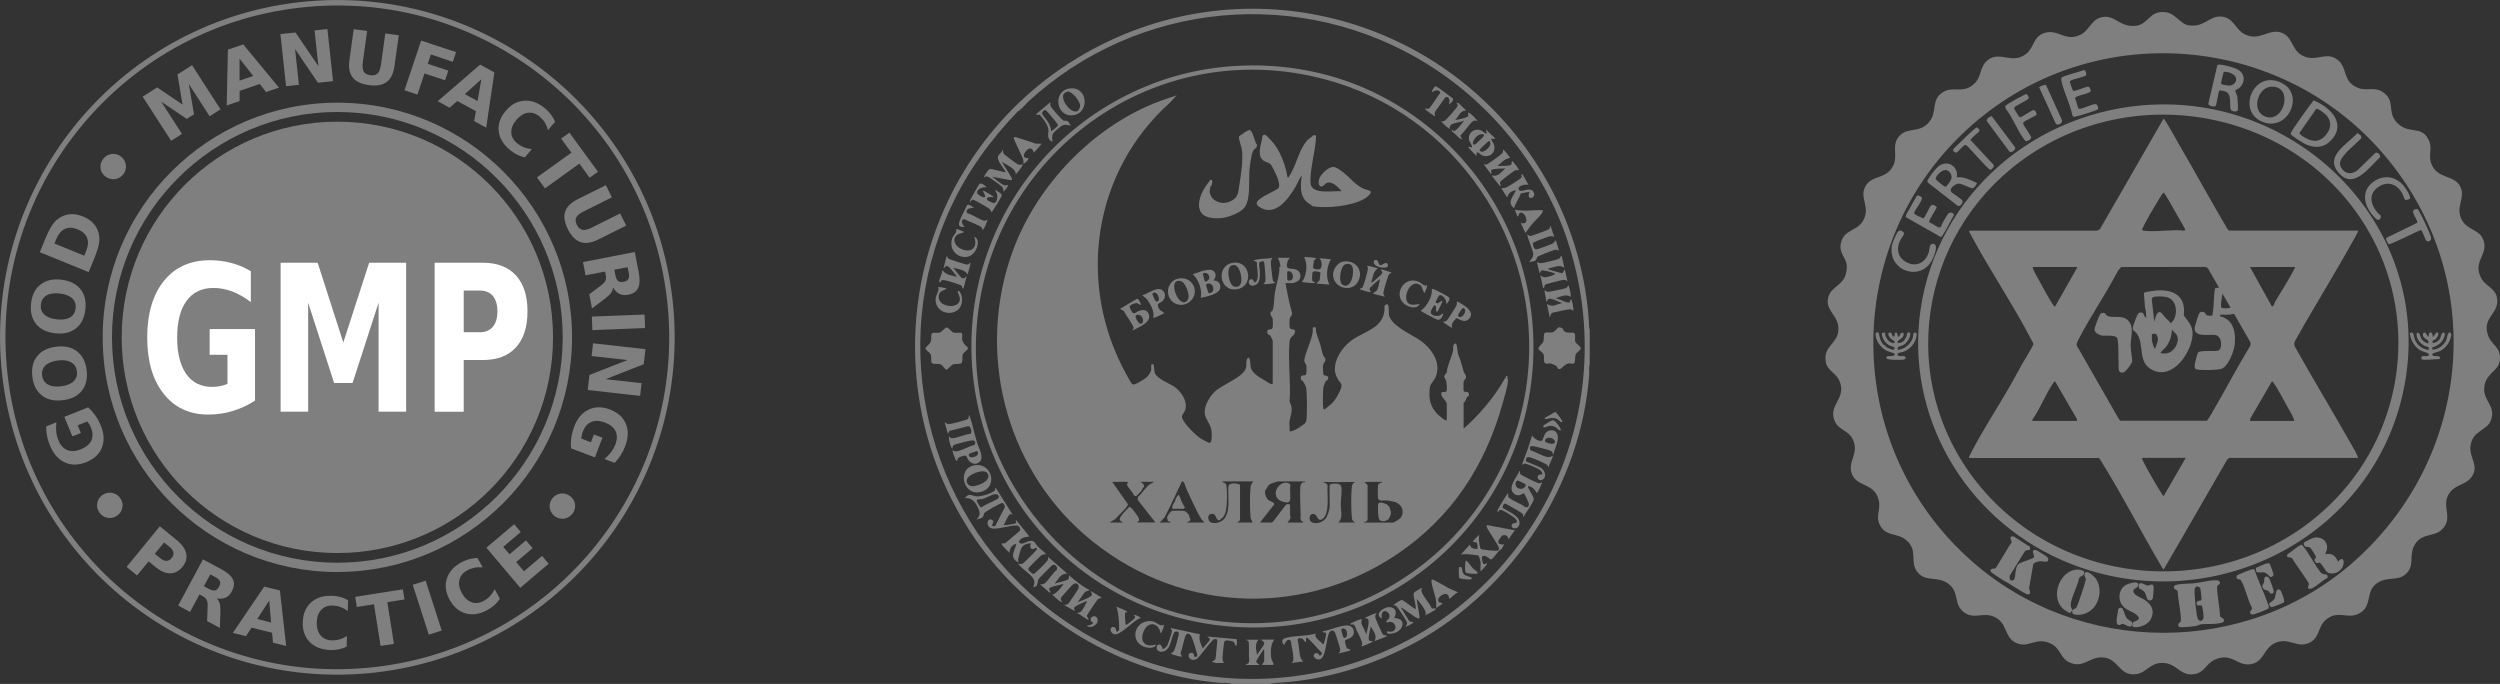 <?xml version="1.0" encoding="UTF-8"?> <svg xmlns="http://www.w3.org/2000/svg" id="_Слой_1" data-name="Слой 1" viewBox="0 0 394.69 107.98"><rect x="0" y="0" width="394.69" height="107.98" fill="#333333" stroke="none"/><defs><style> .cls-1, .cls-2 { fill: #7f7f7f; } .cls-2 { fill-rule: evenodd; } .cls-3 { fill: #fff; } </style></defs><path class="cls-2" d="M53.26,19.21c18.8,0,34.05,15.24,34.05,34.05s-15.24,34.05-34.05,34.05-34.05-15.24-34.05-34.05,15.24-34.05,34.05-34.05"></path><path class="cls-1" d="M53.26,90.31c-20.43,0-37.05-16.62-37.05-37.05S32.82,16.21,53.26,16.21s37.05,16.61,37.05,37.04-16.62,37.05-37.05,37.05M53.26,17.68c-19.62,0-35.58,15.96-35.58,35.58s15.96,35.58,35.58,35.58,35.58-15.96,35.58-35.58-15.96-35.58-35.58-35.58"></path><path class="cls-1" d="M106.17,47.23c1.66,14.61-2.76,28.51-11.24,39.18-8.49,10.66-21.04,18.09-35.65,19.76-14.61,1.66-28.51-2.76-39.17-11.24C9.44,86.44,2.01,73.89.35,59.28c-1.66-14.61,2.76-28.51,11.24-39.17C20.07,9.44,32.62,2.01,47.23.35c14.61-1.66,28.51,2.76,39.18,11.24,10.66,8.49,18.09,21.04,19.76,35.65M94.25,85.87c8.35-10.5,12.7-24.17,11.06-38.55-1.64-14.37-8.95-26.72-19.43-35.06C75.38,3.91,61.7-.43,47.33,1.21c-14.37,1.63-26.72,8.94-35.07,19.43C3.9,31.14-.43,44.81,1.2,59.19c1.64,14.37,8.95,26.72,19.43,35.06,10.5,8.35,24.17,12.7,38.55,11.06,14.37-1.64,26.72-8.94,35.07-19.43"></path><path class="cls-3" d="M40.27,63.25c-1.15.73-2.34,1.28-3.58,1.65-1.22.37-2.5.55-3.81.55-2.96,0-5.31-1.09-7.04-3.28-1.73-2.19-2.6-5.15-2.6-8.9s.89-6.77,2.65-8.94c1.76-2.17,4.18-3.25,7.25-3.25,1.18,0,2.32.15,3.4.44,1.08.28,2.11.72,3.06,1.3v4.87c-.99-.75-1.98-1.31-2.96-1.68-.98-.37-1.96-.55-2.95-.55-1.82,0-3.24.68-4.23,2.03s-1.49,3.27-1.49,5.78.48,4.41,1.43,5.77c.95,1.35,2.32,2.04,4.07,2.04.48,0,.93-.05,1.34-.13.4-.07.77-.2,1.1-.37v-4.57h-2.81v-4.06h7.16v11.31ZM44.31,41.48h5.84l4.05,12.59,4.08-12.59h5.84v23.51h-4.35v-17.2l-4.11,12.68h-2.91l-4.1-12.68v17.2h-4.35v-23.51h0ZM68.62,41.48h7.62c2.26,0,4.01.67,5.22,2,1.21,1.33,1.82,3.22,1.82,5.67s-.61,4.36-1.82,5.69c-1.21,1.33-2.95,2-5.22,2h-3.03v8.16h-4.59v-23.51ZM73.21,45.87v6.58h2.54c.89,0,1.58-.28,2.06-.86.48-.58.72-1.38.72-2.44s-.25-1.86-.72-2.43c-.49-.57-1.17-.85-2.06-.85h-2.54Z"></path><path class="cls-1" d="M89.98,78.3c.23.17.4.36.54.58s.22.46.26.72c.04.27.03.53-.05.78-.06.25-.17.49-.33.7-.16.22-.36.4-.58.53-.23.14-.48.23-.73.27-.27.04-.53.03-.78-.04-.26-.06-.49-.17-.71-.33-.22-.16-.4-.36-.53-.58-.15-.22-.23-.47-.28-.73-.04-.27-.03-.52.04-.77.06-.26.18-.5.34-.72.16-.21.36-.39.58-.52.23-.14.48-.23.74-.27.26-.04.51-.02.77.04.26.07.49.18.71.34M90.16,70.79c-.06-.59-.04-1.16.05-1.75.08-.58.24-1.16.45-1.72.5-1.29,1.26-2.17,2.26-2.65,1.01-.48,2.14-.49,3.38-.02,1.25.48,2.09,1.23,2.51,2.27.43,1.04.39,2.22-.13,3.56-.19.51-.43.99-.71,1.42-.28.44-.59.83-.94,1.17l-1.61-.61c.42-.34.76-.7,1.05-1.07.29-.39.51-.79.68-1.21.3-.8.32-1.49.04-2.09-.28-.6-.84-1.05-1.67-1.38-.83-.31-1.54-.35-2.15-.1-.61.25-1.05.75-1.35,1.51-.08.21-.14.4-.18.6-.05.18-.06.37-.06.52l1.51.58.47-1.22,1.35.5-1.19,3.11-3.74-1.42ZM101.9,55.13l-.27,2.37-6.01,2.36,5.67.63-.23,2.01-8.27-.93.27-2.37,6.01-2.36-5.67-.63.23-2.01,8.27.92ZM101.76,49.66l.08,2.13-8.32.33-.08-2.14,8.32-.32ZM95.54,42.87l-3.1.59-.4-2.09,8.18-1.58.62,3.2c.2,1.07.17,1.89-.08,2.46-.27.57-.79.93-1.57,1.08-.54.1-1.02.05-1.41-.14s-.72-.53-1-1.03c0,.29-.1.59-.29.85-.19.28-.5.57-.92.89l-2.11,1.6-.43-2.24,1.83-1.38c.38-.28.61-.53.72-.76.11-.24.13-.52.06-.86l-.11-.59ZM97.16,43.46c.08.43.23.73.43.9.2.16.5.2.87.13.38-.07.62-.22.74-.44s.15-.55.06-.99l-.17-.88-2.1.4.17.88ZM95.65,29.24l.96,1.91-4.47,2.23c-.61.3-1,.62-1.16.95-.16.33-.14.72.09,1.17.24.46.53.72.9.79.36.06.85-.05,1.47-.36l4.46-2.23.96,1.92-4.46,2.22c-1.05.52-1.97.65-2.76.38-.78-.27-1.44-.94-1.98-2.01-.54-1.08-.69-2.01-.44-2.79.26-.78.91-1.43,1.96-1.96l4.47-2.22ZM89.9,20.95l4.51,6.17-1.32.94-1.62-2.23-5.43,3.91-1.27-1.73,5.44-3.91-1.62-2.22,1.31-.94ZM82.88,24.85c-.43-.09-.85-.24-1.24-.43-.39-.19-.77-.44-1.13-.74-1.06-.89-1.65-1.88-1.78-2.99-.12-1.11.25-2.16,1.1-3.17.85-1.02,1.84-1.56,2.96-1.62,1.12-.07,2.21.33,3.27,1.22.36.29.66.61.93.97.26.35.48.73.64,1.14l-1.11,1.31c-.13-.46-.3-.86-.51-1.2-.22-.35-.49-.65-.82-.93-.59-.5-1.2-.69-1.85-.6-.66.09-1.26.47-1.82,1.12-.55.66-.82,1.31-.8,1.96.02.66.32,1.23.91,1.72.33.27.68.49,1.06.63.38.16.81.26,1.28.29l-1.11,1.31ZM73.38,14.86l2.01,1.09.6-3.43-2.6,2.34ZM75.13,17.55l-2.94-1.6-1.2,1.06-1.89-1.03,6.7-5.78,2.25,1.22-1.29,8.73-1.9-1.04.28-1.57ZM66.5,6.41l5.5,1.82-.51,1.53-3.46-1.16-.5,1.47,3.25,1.08-.51,1.52-3.25-1.07-1.12,3.33-2.04-.68,2.63-7.85ZM55.83,4.6l2.13.29-.68,4.91c-.09.67-.05,1.17.14,1.49.18.32.52.51,1.03.59.51.06.9-.03,1.16-.28.27-.26.44-.73.54-1.41l.68-4.91,2.13.28-.69,4.91c-.16,1.16-.57,1.99-1.23,2.48-.67.49-1.6.65-2.8.49-1.2-.16-2.05-.57-2.56-1.21-.51-.65-.68-1.55-.52-2.71l.68-4.91ZM44.27,5.38l2.38-.25,3.62,5.32-.61-5.65,2.03-.21.89,8.22-2.38.26-3.62-5.33.61,5.65-2.03.22-.89-8.23ZM37.82,12.73l2.16-.74-2.16-2.74v3.48ZM41,13.26l-3.17,1.09v1.6l-2.04.71.19-8.82,2.42-.83,5.64,6.82-2.04.7-.99-1.26ZM22.51,15.27l2.3-1.47,4.01,2.71-.8-4.75,2.3-1.47,4.49,6.97-1.71,1.1-3.29-5.1.82,4.79-1.15.72-4.04-2.73,3.29,5.1-1.71,1.09-4.5-6.97ZM18.37,81.49c-.24.14-.49.23-.74.27-.26.05-.51.03-.78-.04-.26-.06-.5-.18-.71-.34s-.39-.35-.52-.58c-.14-.23-.24-.48-.28-.73-.04-.26-.03-.51.04-.77.06-.27.17-.5.33-.71.16-.2.35-.38.58-.52.24-.14.49-.23.74-.27.27-.04.52-.03.78.04s.5.17.72.33c.21.16.39.35.53.59.14.23.23.47.27.72.05.26.03.51-.04.78-.06.25-.17.49-.33.7-.16.21-.36.39-.59.53M16.68,27.9c-.22-.16-.4-.35-.54-.58-.14-.21-.22-.46-.26-.72-.04-.28-.03-.53.05-.78.06-.26.17-.49.34-.71.16-.21.35-.39.58-.53.22-.13.47-.22.72-.26.28-.05.53-.03.79.03.25.06.49.17.71.34.22.16.39.35.53.57.14.23.23.48.27.74.04.26.03.51-.04.77-.06.26-.17.5-.34.72-.16.21-.36.39-.58.52-.23.14-.47.22-.73.26-.27.05-.52.03-.78-.04s-.5-.17-.72-.34M6.29,39.81l.85-2.08c.48-1.16.92-1.99,1.32-2.49.4-.5.88-.87,1.45-1.12.5-.22,1.01-.32,1.54-.31.52,0,1.06.13,1.65.37.58.23,1.06.53,1.45.89.38.37.68.79.87,1.29.24.57.31,1.18.25,1.82-.07.64-.35,1.54-.82,2.69l-.85,2.09-7.71-3.14ZM8.6,38.45l4.71,1.92.28-.71c.33-.81.39-1.51.16-2.1-.22-.59-.72-1.04-1.49-1.35-.76-.31-1.43-.34-2.01-.07-.57.26-1.03.8-1.36,1.6l-.29.71ZM4.9,47.91c.15-1.33.64-2.32,1.49-2.98.84-.67,1.93-.93,3.27-.78,1.34.16,2.35.64,3.03,1.48.68.83.94,1.92.79,3.24-.15,1.31-.64,2.31-1.49,2.98-.85.66-1.93.92-3.27.77-1.34-.15-2.36-.64-3.03-1.48-.67-.83-.94-1.92-.79-3.23M6.45,48.08c-.07.64.11,1.17.55,1.58.44.41,1.09.67,1.97.76.87.1,1.56,0,2.09-.3.51-.31.81-.79.88-1.43.07-.65-.11-1.18-.55-1.6-.44-.4-1.09-.66-1.96-.75-.87-.1-1.57,0-2.09.3-.52.31-.82.79-.89,1.44M5.11,59.47c-.16-1.32.09-2.4.76-3.24.67-.84,1.68-1.34,3.02-1.49,1.34-.17,2.43.08,3.28.74s1.35,1.65,1.51,2.96c.16,1.32-.09,2.4-.76,3.25-.67.83-1.67,1.34-3.01,1.49-1.34.17-2.44-.08-3.29-.74-.85-.66-1.36-1.65-1.51-2.97M6.65,59.28c.08.65.39,1.12.91,1.42.52.29,1.22.39,2.09.29.86-.11,1.52-.37,1.96-.78.43-.41.61-.94.53-1.59-.08-.65-.38-1.13-.91-1.42-.52-.3-1.22-.4-2.08-.29-.87.1-1.52.37-1.96.77-.44.42-.62.95-.54,1.6M13.9,64.31c.44.39.83.83,1.17,1.31.34.49.62,1.01.85,1.57.52,1.28.58,2.44.17,3.47-.4,1.04-1.23,1.8-2.46,2.3-1.24.5-2.37.52-3.39.05-1.03-.47-1.82-1.37-2.36-2.68-.21-.51-.37-1.02-.46-1.52-.1-.51-.14-1.01-.12-1.49l1.6-.65c-.06.53-.07,1.03-.02,1.5.05.47.16.92.34,1.34.32.79.79,1.3,1.41,1.55.61.25,1.34.2,2.15-.13.82-.33,1.37-.8,1.64-1.38s.26-1.27-.06-2.03c-.08-.2-.17-.39-.28-.56-.1-.16-.2-.3-.31-.42l-1.5.61.5,1.21-1.34.54-1.27-3.08,3.72-1.5Z"></path><path class="cls-1" d="M25.24,83.09l2.74,2.25c.81.66,1.28,1.36,1.42,2.08.15.72-.06,1.41-.6,2.08-.55.67-1.19,1.01-1.93,1.02-.73,0-1.5-.33-2.32-1l-1.09-.89-1.82,2.22-1.65-1.35,5.24-6.41ZM25.91,85.64l-1.47,1.79.92.74c.32.27.63.39.94.38.3,0,.57-.17.8-.45.24-.28.33-.58.28-.87-.05-.3-.23-.58-.55-.84l-.92-.74ZM32.98,92.98c.39.21.71.28.97.23.25-.06.46-.26.64-.59.17-.33.22-.61.13-.85-.1-.23-.34-.46-.73-.67l-.79-.41-1.01,1.86.79.43ZM31.49,93.85l-1.49,2.76-1.87-1.01,3.91-7.29,2.87,1.54c.96.51,1.58,1.05,1.85,1.61.28.57.22,1.19-.16,1.89-.25.49-.58.82-.98,1-.39.18-.87.22-1.42.12.23.2.39.46.48.77s.13.74.12,1.27l-.09,2.62-2.01-1.07.08-2.29c.02-.46-.03-.81-.14-1.04-.11-.24-.32-.43-.62-.6l-.53-.29ZM42.95,99.89l-3.24-.8-.87,1.34-2.08-.51,4.95-7.31,2.48.61.99,8.76-2.08-.51-.15-1.58ZM40.61,97.73l2.19.55-.3-3.47-1.89,2.92ZM54.72,102.1c-.4.19-.82.33-1.25.42-.43.08-.87.12-1.33.11-1.38-.06-2.46-.48-3.24-1.27s-1.15-1.85-1.1-3.17c.05-1.32.49-2.35,1.32-3.09.83-.74,1.93-1.09,3.31-1.04.46,0,.91.08,1.33.2.41.11.82.28,1.2.5l-.06,1.71c-.39-.29-.76-.5-1.15-.64-.38-.14-.78-.21-1.2-.23-.76-.03-1.38.19-1.82.67-.46.47-.7,1.14-.72,1.99-.03.85.17,1.53.59,2.04.42.5,1.01.77,1.77.8.42,0,.83-.04,1.22-.15.39-.11.79-.29,1.19-.55l-.06,1.71ZM56.07,94.23l7.53-1.19.26,1.6-2.71.43,1.04,6.58-2.11.33-1.04-6.58-2.71.43-.25-1.6ZM65.16,92.33l2.04-.65,2.54,7.87-2.04.65-2.54-7.87ZM78.93,94.51c-.24.37-.52.7-.84.99-.33.3-.69.56-1.09.78-1.21.67-2.35.86-3.43.58-1.07-.29-1.93-1-2.57-2.15-.64-1.16-.8-2.26-.46-3.34.33-1.06,1.09-1.93,2.3-2.59.4-.22.82-.39,1.25-.5.42-.12.84-.18,1.29-.19l.83,1.49c-.47-.04-.91-.03-1.31.05-.39.08-.78.22-1.16.43-.66.37-1.07.86-1.21,1.5-.15.64-.02,1.34.39,2.08.41.75.93,1.23,1.55,1.45.62.21,1.27.14,1.93-.24.37-.2.69-.45.96-.75.28-.29.52-.66.74-1.08l.82,1.5ZM76.78,86.48l4.39-3.72,1.04,1.23-2.76,2.35,1,1.17,2.59-2.2,1.05,1.23-2.6,2.2,1.23,1.45,2.86-2.42,1.04,1.23-4.48,3.8-5.34-6.32Z"></path><g><path class="cls-1" d="M194.43,107.98c-.56-.28-1.2-.11-1.79-.17-15.24-1.27-30.13-10.24-38.69-22.72-18.13-26.42-9.33-62.21,18.42-77.24,26.02-14.09,58.06-4.35,72.15,21.26,3.74,6.81,6.06,14.76,6.38,22.7l.08.2v5.5c-.17.46-.05,1.04-.08,1.54-1.24,17.5-12.16,33.96-27.22,42.26-6.74,3.7-14.47,6.11-22.21,6.5-.29.02-.76.09-1.05.17h-6ZM225.54,10.24c-20.1-12.57-45.93-10.11-63.23,5.83-.23.21-.94,1.03-1.06,1.11-.07.05-.2,0-.22.02,0,0,.07.1.05.15-.05.1-.35.19-.37.21-4.36,4.53-8.04,9.59-10.71,15.41-9.92,21.69-3.73,47.26,14.33,62.19,22.99,18.99,56.86,14.98,74.9-8.43,10.64-13.81,13.81-31.72,8.3-48.55-3.71-11.38-11.79-21.55-21.99-27.93"></path><path class="cls-1" d="M215.39,13.9c13.59,5.89,23.5,18.41,26.03,33.06,5.13,29.7-19.52,55.7-49.61,51.7-15.97-2.13-29.28-12.44-35.22-27.34-9.29-23.28,2.15-49.22,25.45-58.13,10.54-4.04,22.98-3.8,33.36.71M211.06,13.07c-29.44-9.19-58.27,13.42-56.95,43.91.83,19.26,15.14,36.14,33.88,40.33,25.02,5.58,48.95-11.06,52.9-35.76,3.42-21.37-9.68-42.18-29.84-48.48"></path><path class="cls-1" d="M159.86,81.24c-.13.03-.24-.09-.37-.08-.28.02-.83,1.47-1.05,1.75.07.06,1.75-.2,1.86-.27.29-.17-.02-.33.09-.57l2.13,2.63c-.55.06-1.25.16-1.59.66-.06.09-.1.08-.05.21.31.61,1.17-.07,1.61-.15.93-.16.87.35,1.35.85.42.44.94.78,1.34,1.25-.4-.05-.59.03-.91.26-.14.1-1.72,1.69-1.8,1.79-.06.11-.16.22-.12.36.03.12.65.7.78.7.11,0,.21-.12.29-.17.31-.24,1.77-1.68,1.95-1.97.17-.27.07-.29.09-.58l3.03,2.63c-.43,0-.79.18-1.12.45l-.88,1.17c.39-.21,2.13-.46,2.24-.82l.05-.52c1.02.87,2.07,1.78,3.29,2.34l-.64.23-.24.18-1.04,1.5c.39-.16,2.16-.8,2.23-1.14.04-.17-.2-.54-.15-.61l1.67,1c-.05.17-.35.13-.49.21-.18.11-1.51,2.1-1.68,2.41-.05.1-.14.22-.13.34,0,.16.46.49.17.54-.12.02-1.43-.95-1.71-1.01,0-.14.27-.06.41-.13.43-.17.94-1.37,1.17-1.78-.09-.07-1.83.77-1.96.91-.22.25-.06.4.05.67l-1.67-.92c0-.16.26-.06.41-.13.07-.03.28-.25.34-.33.2-.25,1.37-1.98,1.45-2.21.21-.55-.32-1.04-.83-.66-.16.11-1.71,1.82-1.83,2-.07.12-.14.21-.13.37.02.21.21.29.21.47-.62-.18-1.11-.85-1.62-1.26.48.3,1.93-1.58,1.83-1.66-.48.22-1.78.37-2.13.66-.26.21-.06.35.05.54.05.1.11.18-.05.21-.1.02-1.33-1.15-1.54-1.29.22-.08.39.02.63-.12.57-.33,1.32-1.71,1.95-2.13.2-.3.05-.68-.28-.82-.3-.12-.35.03-.58.2-.17.13-2.01,1.99-2.04,2.14-.14.52-.02,1.04-.77,1.18.33-.93.19-1.26-.46-1.92-.48-.49-1.35-1.08-1.75-1.58-.07-.08-.16-.11-.13-.26.28.15.5.12.75-.05.25-.16,1.83-1.75,2.04-2.03.07-.1.16-.16.12-.29-.21-.3-.36.11-.62.11-.49,0-.5-.58-.29-.91-.68-.03-1.38.24-1.62.92-.07.22-.42,1.4-.44,1.57-.02.2.1.36.03.51-1.46-.8-.6-1.72-.29-2.92-.65.06-1.16.77-1.08,1.42-.3-.28-1.11-1.05-1.25-1.38-.1-.24.5-.06.58-.17l2.26-1.91c.24-.39-.1-.87-.53-.87-1.07,0-2.51.53-3.59.5-1.4-.05-1.08-1.93-.18-1.35.38.24-.13.75-.07.83.09.16.44.21.55.03l1.46-2.86c.09-.22-.16-.66-.37-.71-.18-.05-2.74,1.37-2.88,1.63-.1.19-.05.43-.22.61-.18.21-.71.28-.99.38.61-.61.6-1.05.26-1.81-.39-.91-1-1.68-2.09-1.57.65-.88,1.06-.38,1.79-.28.68.08,2.37-.42,2.87-.88.16-.15.17-.33.17-.54l2.66,4.24ZM157.01,78.02c-.54.11-1.32.63-1.97.78-.33.07-.96-.1-.81.38.03.06.5.84.55.87.11.07.21.03.31-.03.41-.38,2.28-1.06,2.53-1.38.28-.38-.18-.7-.61-.61"></path><path class="cls-1" d="M246.71,51.87c.07.07.08.25.18.36.48.52,1.32.12,1.64.36.29.24.04.9.17,1.32.18.54.89.67.86,1.16,0,.16-.69.61-.79.87-.15.38-.05,1.2-.24,1.39-.2.22-.55.02-.76.03-.73.03-1.19.88-1.5.9-.44.04-.37-.28-.54-.46-.13-.13-.89-.44-1.05-.44-.25,0-.52.2-.78-.06-.28-.26-.03-.91-.22-1.37-.17-.39-.69-.64-.77-.77-.21-.37.6-.81.75-1.26.16-.43-.05-1.23.27-1.36.34-.16.73.03,1.14-.07.47-.13.83-.73.97-.78.17-.06.56.06.67.17"></path><path class="cls-1" d="M151.77,52.53c.25.16.11.72.12.93,0,.39.25.72.48,1.02.16.2.47.22.42.58-.03.23-.71.61-.79.88-.12.38.06,1.18-.25,1.42-.2.16-.88.04-1.27.16-.34.11-.89.94-1.16.83-.05-.02-.59-.73-.78-.82-.37-.15-1.22,0-1.41-.19-.19-.18-.04-1.03-.21-1.41-.15-.34-.81-.62-.81-.94,0-.19.63-.63.76-.9.25-.49.11-.75.16-1.17.06-.63.81-.28,1.27-.4.39-.1.9-.79,1.11-.82.37-.04.74.7,1.18.82.28.08,1.04-.05,1.17.04"></path><path class="cls-1" d="M212.69,102.39c.06.05.66.08.48.27-.16.16-1.53.39-1.83.5.16-.23.27-.32.25-.61-.02-.27-.69-2.38-.83-2.69-.24-.5-.79-.34-.96.13-.39,1.02-.43,2.72-.94,3.65-.65,1.2-2.15-.2-1.1-.53.46-.14.39.49.7.38.22-.08.3-.35.15-.53-.36-.26-2.04-2.3-2.3-2.29-.16,0-.12.55-.12.67-.31,0-.33-.4-.61-.52-.23-.1-.71-.13-.71.21.23.84.21,1.82.41,2.66.09.37.28.46.48.73l-1.82.25c.27-.3.27-.57.25-.96-.04-.81-.33-1.71-.38-2.53-.54-.52-.86.24-1.08.66-.44-.52-.41-.94.28-1.13,1.45-.4,3.27-.24,4.75-.7-.47.64.8,1.23,1.13,1.74.16,0,.56-1.64.45-1.82-.08-.14-.58.02-.49-.27,1.06-.11,3.47-1.31,4.4-.78.46.25.6.84.42,1.31-.28.68-1.25.72-1.31.94-.07.2.19,1.14.34,1.26M212.1,100.64c.72.47.83-1.57-.13-1.41-.19.04-.22.11-.21.28,0,.08.29,1.1.34,1.13"></path><path class="cls-1" d="M191.89,104.65c-.11-.02-.5-.11-.54-.25.29,0,.48-.22.57-.48l.27-2.81c0-.24-.28-.24-.46-.21-.39.07-1.92,2.23-2.33,2.67-.17.17-.46.51-.69.57-1.1.25-1.36-.96-.73-1.07.68-.11.45.62.67.67.21-.04.4-.14.38-.37-.27-.84-.46-1.73-.8-2.55-.14-.33-.42-1.06-.93-.67-.28.22-.68,2.5-.94,2.97l.25.53c-.61.03-1.17-.26-1.75-.42.14-.2.35-.23.49-.48.17-.31.63-2,.72-2.43.1-.47-.02-.73-.57-.57-.28.08-.61,1.6-.77,1.98-.25.58-.62,1.15-1.34,1.16-1.02.03-.95-1.19-.34-1.14.44.04.39.7.6.72.25-.12.51-.36.65-.59.12-.23.68-1.88.71-2.13.04-.31-.13-.36-.19-.61l4.62,1c-.23.83.14,1.52.46,2.26.16-.32,1.03-1.16,1.09-1.41.06-.26-.29-.32-.39-.5l4.66.42c.03.37.04.72-.07,1.07-.35-.16-.16-.56-.57-.72-.25-.1-1.16-.27-1.3-.02-.1.17-.28,2.03-.3,2.37,0,.41-.06.75.26,1.05-.44-.04-.94.06-1.38,0"></path><path class="cls-1" d="M243.48,76.17c-.15.3-.62,1.55-.87,1.66-.26-.52-.74-1.05-1.38-1.08-.16.17.94,1.65.92,2.04-.05.61-1.32,2.15-1.59,2.8-.15,0-.06-.26-.13-.41-.07-.19-2.03-1.29-2.37-1.47-.14-.06-.39-.24-.53-.19-.17.05-.46.61-.18.74.8.5,2.55,1.16,2.55,2.28s-1.38,1.1-1.24.36c.1-.58,1.31-.02.61-.98-.19-.26-1.74-1.24-2.07-1.35-.31-.11-.57-.12-.64.27-.05.04-.16-.1-.16-.2,0-.16,1.49-2.64,1.62-2.71.22-.11.05.32.07.42.04.11.14.21.22.28.64.53,1.82.88,2.49,1.43.5.11.64-.17.55-.64-.02-.11-.65-1.44-.72-1.49-.19-.12-.48.2-.7.24-.46.07-.75-.03-1.05-.37-.82-.97.63-2.53,1.01-3.46.17.04.04.32.12.5.07.16,2.74,1.48,3,1.46.17,0,.29-.15.46-.12M240.81,76.43c-.04-.05-1.13-.58-1.19-.57-.36.03-.51.74-.12,1.09.64.58,1.6-.06,1.31-.52"></path><path class="cls-1" d="M154.67,72.89c-.52.54-1.28.37-1.72-.18-.46-.58-.14-.97-1.1-.68-.14.05-.4.16-.51.24-.32.24-.09.48-.39.49-.24-.58-.52-1.11-.58-1.75.28.28.43.3.83.21.81-.17,1.78-.77,2.62-.96.31-.39.14-.78-.4-.73-.32.03-2.47.55-2.74.68-.29.14-.27.38-.35.64-.38-.56-.5-1.34-.54-2,.14.02.1.19.27.28.16.07.26.05.41.05.78-.08,1.83-.61,2.67-.67.46-.16.13-1.24-.29-1.23l-2.81.71c-.28.04-.23.37-.41.46l-.5-1.83c.25.18.37.35.71.34.29,0,2.39-.57,2.73-.7.13-.05.22-.06.3-.19.13-.19.02-.46.17-.53.5,1.44.79,2.93,1.23,4.39.25.82,1.12,2.26.41,2.99M154.24,71.17c-.25.22-1.27.31-1.3.62-.07.83,2.07.26,1.3-.62"></path><path class="cls-1" d="M245.7,68.29c.72.78-.28,2.56-.47,3.47-.15,0-.06-.22-.16-.38-.04-.07-.19-.18-.28-.22-.37-.17-1.5-.44-1.96-.55-.56-.13-1.62-.52-1.2.49.82.22,1.87.91,2.67,1.05.47.09.48-.06.85-.23.11.13-.63,1.56-.67,1.83-.14,0-.07-.18-.16-.29-.22-.28-2.32-1.15-2.75-1.25-.28-.06-.51-.12-.62.2-.04.1-.08.32-.03.41.07.12,2.11.77,2.58,1.22.44.42.66,1.27.07,1.66-.8.53-1.31-.94-.08-.79.04-.26-.12-.49-.29-.66-.25-.25-2.17-1.08-2.48-1.06-.18.02-.31.15-.47.23l.92-2.46.71-2.21c.31.47.97.98,1.57.83.06,0,.35-.91.49-1.11.42-.61,1.27-.77,1.79-.19M245.38,69.98c.47-.45-.68-1.22-1.29-.71-.74.62,1.04.95,1.29.71"></path><path class="cls-1" d="M233.74,88.7c-.02-.17-.21-.93-.35-.99-.18-.06-1.42-.2-1.7-.22-.35-.02-.69.03-1.04.05l1.38-1.54c.13.09.11.27.2.38.16.19.89.42,1.05.21.05-.08-.05-.74-.09-.84-.15-.3-.72-.04-.62-.28.13-.33.72-.75.95-1.05.02.29-.06.57-.04.87,0,.18.2,1.29.27,1.36.15.16,2.62.38,2.81.26.03-.02.08-.23.09-.28,0-.56-1.69-2.76-1.95-3.46l.04-.28,4.42.83-1.05,1.46c.1-.61-.61-.9-1.02-.56-.04.03-.5.66-.5.7-.22.71.45.6.9.65-.17.19-.26.48-.42.67-.16.18-.37.27-.5.41-.18.22-.97,1.33-1.2,1.28-.16-.03-.94-.89-1.37-.47-.14.14.05.97.15,1.11.19.28.44-.12.67,0-.3.45-.64.89-1.08,1.21-.04-.47.05-1,0-1.46"></path><path class="cls-1" d="M224.58,92.83c-.07.14-.17.19-.17.38-.04.56,1.34,2.14,1.59,2.75.22.33.82-.16.66.24-.04.11-1.42.87-1.66.96.06-.12.1-.23.09-.37,0-.52-1.03-1.82-1.42-2.21.07.87.34,1.75.41,2.62.02.16.09.47-.12.46-.44-.02-2.68-1.87-2.79-1.75l1.28,2.09c.11.25.62.08.71.28-.17.14-1.11.73-1.26.62.28-.35.31-.43.13-.83-.14-.33-1.43-2.34-1.65-2.43-.14-.06-.28-.04-.39-.11.26-.22,1.06-.83,1.38-.79.22.02,2.05,1.52,2.13,1.41.12-.58-.45-2.04-.3-2.5.07-.23,1.3-.89,1.38-.83"></path><path class="cls-1" d="M161.44,25.94c.16.19-.89,1.38-1.08,1.59,0-1.03-1.48-1.43-2.16-2,.12.41,1.64,2.56,1.58,2.78-.03.1-.18.16-.28.13l-2.89-.54c.49.27,1.63,1.4,2.12,1.38.16,0,.3-.11.47-.09-.18.42-.45.79-.8,1.08,0-.39.06-.53-.25-.83-.19-.19-1.88-1.41-2.09-1.49-.3-.13-.43-.15-.7.07-.1-.12.63-1.24.89-1.32.39-.11,2.41.58,2.52.49-.25-.66-1.49-1.87-1.18-2.56.12-.28.61-.6.69-.94.16.04.05.32.13.5.03.07.21.23.28.29.28.25,1.69,1.3,1.97,1.45.3.15.47.09.78,0"></path><path class="cls-1" d="M198.68,100.99c-.61.72-.37,1.58-.21,2.42.19-.46,1.05-1.39,1.12-1.82.05-.33-.37-.38-.5-.61h2.09c-.57.72-.6,1.9-.5,2.78.05.43.29.74.38,1.05.02.09-.06.17-.09.17h-1.71c-.04-.17.33-.5.33-.62v-1.79c-.19-.05-.14.04-.19.1-.18.24-1.02,1.49-1.05,1.71-.05.33.37.38.49.61h-2.16c.04-.17.33-.17.42-.31.24-.39.07-.71.07-1.05,0-.4.08-2.26-.1-2.45-.09-.09-.32-.04-.31-.18h1.92Z"></path><path class="cls-1" d="M217.33,96.82c-.29.36-.25.57-.1.97.11.3.97,2.26,1.1,2.38.24.24.61,0,.59.31l-1.92.74c.25-.46.21-.96-.05-1.41l-.54-.92c-.07.53-.28,1.1-.32,1.63-.06.71.09.65.73.74-.2.16-1.82.85-1.91.79.22-.3.16-.51.05-.85-.24-.76-.82-1.58-1.04-2.37-.25-.37-.41-.23-.77-.23.07-.09.07-.17.18-.23.12-.07,1.59-.71,1.65-.64l-.06.69.81,1.72c.07-.55.29-1.17.33-1.71.03-.54.05-.8-.58-.83.17-.21,1.75-.85,1.83-.79"></path><path class="cls-1" d="M207.81,40.77c-.09.18-.31.18-.38.41-.03.06-.13.97-.13,1.05.02.29.92.39,1.14.21.32-.24.29-1.35-.13-1.59.14-.18,1.52.1,1.82.08-.68,1.09-.85,2.85-.25,4l-2.08-.17c.16-.2.46-.3.55-.58.02-.08.12-1.07.11-1.13-.04-.13-1.17-.42-1.25,0-.04.25-.13,1.19.03,1.36.04.04.49.12.31.27-.08.06-1.93-.1-2-.17.74-.98.96-2.86.33-3.91.64-.03,1.28.03,1.92.16"></path><path class="cls-1" d="M234.74,21.03s-.19-.47-.05-.58c.16.42,1.16,1.06,1.29,1.38.11.27-.47,0-.5.04-.17.16.23.59.33.81.52,1.24-.54,2.35-1.79,1.86-.36-.14-.51-.5-.87-.5l-.04.59c-.17-.17-1.28-1.27-1.29-1.38-.03-.31.5.21.58-.08.05-.19-.42-.77-.48-1.1-.19-1.15.9-1.92,1.95-1.46.24.1.68.64.86.43M233.95,21.82c.39-.38.56-.76-.23-.61-.76.16-1.62,1.54-.93,1.65.1,0,.99-.89,1.16-1.05M235.04,22.28c-.09.02-1.37,1.22-1.42,1.33-.11.21.17.33.33.34.5.03,1.41-.81,1.35-1.34-.02-.12-.09-.37-.26-.33"></path><path class="cls-1" d="M231.49,17.45c-.94-.03-1.22.93-1.75,1.5.35-.04,1.98-.37,2.07-.64.06-.18-.19-.61.05-.52.47.15,1.1.96,1.46,1.33-.42-.12-.63-.16-.96.17-.57.54-1.07,1.43-1.7,1.97-.19.26,0,.44.16.65.02.06-.06.06-.12.05-.37-.07-1.04-.98-1.42-1.16l-.12-.34c.14.06.24.19.4.21.37.05,1.33-1.31,1.6-1.62-.69.37-2.56.23-2.26,1.33-.5-.34-1.02-.78-1.41-1.25.26.07.39.06.62-.08.28-.18,1.45-1.55,1.71-1.88.28-.37.5-.58.08-.95l.39.07,1.2,1.17Z"></path><path class="cls-1" d="M238.4,24.94c-.34.02-.65.19-.94.35l-1.05.9c.39,0,2.04.07,2.21-.25.09-.18-.07-.51.16-.5.17.15,1.15,1.37,1.04,1.49-.23-.12-.4-.11-.64-.02-.17.06-1.95,1.42-2.15,1.6-.31.3-.26.47-.04.83-.06,0-.15,0-.2,0-.09-.04-1.02-1.27-1.14-1.45-.05-.07-.12-.08-.08-.21.91.32,1.48-.58,2.08-1.08-.35,0-2.14,0-2.24.3-.06.18.23.55-.05.53l-1.13-1.5c.15,0,.27.07.42.05.22-.03,2.31-1.53,2.49-1.75.16-.19.18-.39.16-.62.19.05,1.15,1.27,1.08,1.33"></path><path class="cls-1" d="M247.98,46.85c-.4-.25-.83-.24-1.27-.15l-1.15.39c.48,0,1.86.86,2.23.65.09-.06.15-.39.23-.49.22.1.43,1.54.37,1.83-.18-.11-.28-.25-.53-.25-.31,0-2.3.41-2.65.52-.12.04-.23.07-.31.18-.15.17-.08.46-.25.54l-.42-2.08c.31.2.64.29,1.02.28l1.4-.45c-.52-.06-1.79-.9-2.22-.59-.16.11-.12.38-.28.42l-.33-1.83c.2.09.38.25.62.25.21,0,2.68-.5,2.82-.59.18-.12.2-.32.39-.41.16.57.36,1.15.33,1.75"></path><path class="cls-1" d="M246.57,40.44l.41,1.83c-.74-.54-1.58-.09-2.37.08-.1.03-.28.03-.13.17.07.07,1.93.6,2.04.6.4-.02.28-.41.53-.6l.42,1.92c-.32-.34-.57-.27-.99-.19-.33.06-2.37.58-2.54.69-.14.1-.11.72-.3.5-.14-.15-.28-1.63-.5-1.92.21,0,.36.19.56.23.44.1,1.23-.19,1.65-.39.07-.04.26-.04.12-.17-.13-.13-1.93-.64-2.16-.46-.16.12-.09.34-.25.38l-.42-1.75c.18.09.37.18.57.2.24.02,2.66-.57,2.9-.7.32-.17.16-.42.45-.42"></path><path class="cls-1" d="M149.73,40.83c.1.11,2.6.9,2.87.93.13.02.22.02.34-.05.16-.08.12-.26.27-.28,0,.68-.35,1.27-.42,1.92-.54-.84-1.45-.84-2.33-1.08.35.29,1.09,1.48,1.42,1.62.38.17.48-.11.74-.28l-.5,1.92c-.27.06-.15-.24-.28-.39-.05-.06-.27-.16-.35-.19-.42-.18-2.02-.67-2.44-.73-.39-.05-.42.06-.61.36-.05.08-.16-.06-.16-.08-.05-.31.53-1.45.5-1.87.57.81,1.44.85,2.34,1.08-.4-.43-.99-1.39-1.48-1.66-.32-.18-.45.2-.69.32l.5-1.92c.18.05.17.28.28.39"></path><path class="cls-1" d="M217.55,42.36c-.83.53-.76,1.42-1.08,2.25.06.06.38-.19.46-.25.2-.17,1.17-1.02,1.25-1.16.14-.29-.11-.43-.21-.67.09-.06,1.55.4,1.75.54-.28.08-.41.18-.54.46-.15.32-.73,2.31-.77,2.65-.04.28.08.46.23.68-.25-.13-1.75-.41-1.83-.5-.13-.13.37-.3.47-.41.41-.44.39-1.28.61-1.83-.05-.06-.46.27-.53.33-.15.12-.99.89-1.04.96-.21.33-.04.46.16.71-.61,0-1.17-.27-1.75-.42-.05-.25.18-.13.34-.28.21-.2.95-2.84.9-3.15-.02-.09-.17-.29-.16-.3.61,0,1.17.26,1.75.41"></path><path class="cls-1" d="M245.4,37.44c-.46-.34-.91-.07-1.38.08-.3.1-1.93.69-2,.83-.08.17.14.8.25.92.11.11.28.1.41.08.22-.04,2.22-.77,2.44-.9.27-.16.31-.35.52-.51l.5,1.66c-.23-.18-.4-.2-.69-.15s-2.62.97-2.73,1.1c-.15.19-.1.47-.39.62-.25.14-.61.08-.86.26.16-.6.62-.61.59-1.38-.03-.5-1.05-2.85-.92-3.03.19.1.28.25.51.23.23-.02,2.27-.78,2.59-.92.14-.06.33-.15.4-.27.09-.16.02-.37.16-.39l.59,1.75Z"></path><path class="cls-1" d="M191.57,44.28c.71-.02,1.19.48,1.07,1.2-.16.99-2.26,1.37-3.07,1.54.25-1.3-.31-2.82-1.26-3.74.82-.19,2.71-1.16,3.37-.41.4.46.24,1-.12,1.41M190.24,44.44c.16.11.61-.24.66-.46.17-.92-.9-1.07-1-.74,0,.06.28,1.16.34,1.2M190.62,44.79c-.11.04-.21.13-.21.26,0,.1.35,1.16.39,1.19.22.15.61-.1.7-.32.25-.59-.22-1.33-.88-1.13"></path><path class="cls-1" d="M153.92,73.44c2.59-.4,3.63,3.24,1.22,4.13-3.05,1.12-4.25-3.65-1.22-4.13M152.9,75.28c-.57.59-.22,1.47.6,1.48.83,0,3.04-.81,2.45-1.95-.47-.9-2.49-.08-3.04.48"></path><path class="cls-1" d="M240.39,27.54l.93,1.65c-.41-.16-1.85.12-1.54.75.32.62,1.69-.54,2.28.3.73,1.05-1.27,1.62-.57.03l-1.4.27c-.26.83-.83,1.49-1.05,2.32-1.24-.93-.07-1.83.28-2.83-.65.07-1.23.49-1.37,1.16-.1-.17-.95-1.43-.88-1.5.23,0,.42.02.64-.06.38-.14,1.62-.96,2.02-1.23.21-.15.51-.28.51-.58,0-.24-.26-.35.15-.28"></path><path class="cls-1" d="M194.88,41.46c2.54-.2,3.1,3.81.37,4.21-2.85.41-3.37-3.97-.37-4.21M194.54,41.87c-1.09.25-.55,3.18.33,3.38,1.6.36,1.17-2.15.62-2.96-.25-.36-.49-.52-.95-.42"></path><path class="cls-1" d="M212.03,41.3c1.9-.33,3.29,1.31,2.42,3.07-1.01,2.04-4.27,1.05-3.97-1.3.09-.73.79-1.64,1.55-1.77M212.16,41.88c-.54.52-.93,2.72-.14,3.12,1.34.66,1.88-2.11,1.46-2.95-.23-.48-.95-.51-1.32-.17"></path><path class="cls-1" d="M186.13,43.96c2.37-.38,3.45,2.55,1.49,3.83-.93.61-2.21.39-2.84-.53-.88-1.26-.2-3.06,1.35-3.3M185.88,44.37c-1.4.32.41,4.57,1.6,3.03.5-.64-.19-2.41-.79-2.88-.24-.18-.52-.21-.82-.15"></path><path class="cls-1" d="M168.84,13.97c2.94-.42,3.25,3.9.56,4.23-2.69.32-3.26-3.83-.56-4.23M168.51,14.46c-.11.02-.4.18-.49.28-.79.83,1.05,3.29,2.07,2.81.22-.1.43-.58.44-.82.02-.72-1.28-2.39-2.03-2.27"></path><path class="cls-1" d="M180.15,48.1c-.26.05-.44-.19-.65-.24-.29-.06-1.09.25-1.17.55-.02.08.37.85.43.92.35.33.69-.09.95-.21.6-.24,1.27-.31,1.6.35.71,1.38-1.6,2.21-2.49,2.71-.05-.16.13-.25.15-.39.04-.37-1.35-2.2-1.53-2.69l-.61-.34,2.64-1.58c.33-.06.56.65.69.91M179.55,49.7c-.72.13.24,1.35.41,1.39.81.2.59-1.57-.41-1.39"></path><path class="cls-1" d="M169.02,19.86c-.97-.35-1.32-.12-2.04.5-.73.63-1.01.88-.81,1.89.06.28-.37-.07-.44-.15-.47-.53-.11-1.2-.24-1.85-.05-.27-.41-.92-.58-1.17-.07-.12-.68-.9-.73-.93-.21-.1-.47.02-.66-.08l2.33-1.96c-.09.35-.04.59.16.88.23.32,1.67,2,1.93,2.07.25.06.38-.11.64.09.09.06.48.66.42.71M165.94,20.7c.05.06.67-.47.75-.54.14-.13.35-.28.32-.48-.02-.13-1.34-1.7-1.53-1.9-.08-.08-.31-.35-.38-.38-.27-.12-.64.28-.57.56.06.21.84,1.11,1.03,1.48.19.37.39.84.38,1.26"></path><path class="cls-1" d="M203.64,40.69c-.18.23-.32.41-.4.72-.4,1.43.76.79,1.52,1.21.61.34.76,1.21.22,1.7-.13.12-.74.38-.88.38h-2.37c.59-1.11.65-2.92,0-4h1.92ZM203.22,42.86v1.21s.09.19.14.21c1.17.28.9-1.79-.14-1.42"></path><path class="cls-1" d="M228.3,48.02c.21-.53-.55-1.66-1.08-1.38-.06.03-.6,1.02-.58,1.07.31.46.66-.11.95-.19.11-.04.16,0,.12.12-.03.11-.69,1.49-.76,1.53-.5.31.04-.95-.46-.97-.16,0-.53.74-.57.9-.2.75.78.85,1.31.73.24-.06.39-.32.64-.31-.09.45-.44,1.11-.97.94-.27-.09-2.54-1.27-2.6-1.4l.66-.58c.62-.83,1.18-1.81,1.09-2.87.19,0,.38.07.55.15.32.15,2,1.01,2.15,1.18.27.3-.17.91-.46,1.08"></path><path class="cls-1" d="M155.78,29.61c-.55-.2-1.69.24-1.49.94.03.12,1.27,1.03,1.24.36,0-.11-.55-.94-.21-.8.14.06,1.32.76,1.46.87.04.04.11.1.08.13-.31,0-1.45-.08-.92.54.05.06.92.45,1,.42.49-.13.55-.91.49-1.32-.05-.29-.25-.46-.32-.72.11-.11,1.03.59,1.05.73.05.31-1.35,2.35-1.59,2.76-.16-.26-.21-.42-.46-.61-.21-.17-2.32-1.38-2.46-1.38-.23-.02-.34.13-.38.33-.09.03-.12-.1-.12-.16,0-.16,1.4-2.65,1.54-2.72.25-.13.96.36,1.08.63"></path><path class="cls-1" d="M183.82,49.44c-.25.1-1.64.85-1.75.74.22-1.05-.41-2.1-1-2.95l-.74-.62c.77-.17,1.98-1.11,2.75-.97.89.17,1.11,1.22.5,1.85-.42.43-1.04.28-.68,1.09.22.51.57.52.93.86M182.13,46.2c-.35.1-.09.46,0,.71.1.26.28.8.62.69.5-.17.05-1.6-.63-1.39"></path><path class="cls-1" d="M200.89,40.69c-.39.5-.22,1.19-.17,1.79.03.29.2,1.85.29,1.96.11.13.35-.02.28.25-.61.06-1.21.22-1.82.17.08-.17.27-.27.31-.48.06-.28-.13-2.99-.24-3.1-.05-.05-.52,0-.62.07-.28.21-.04.96-.04,1.29.02.77.16,2.02-.72,2.37-1.23.5-1.28-1.18-.42-.89.25.08.25.9.65.21.42-.72,0-2.02.05-2.83-.07-.24-.39-.26-.57-.35.91-.4,2.03-.22,3-.46"></path><path class="cls-1" d="M229.29,51.77c-.06.05-1.4-.8-1.49-1,.27.03.48-.04.67-.23.15-.16,1.44-2.19,1.51-2.38.09-.24-.1-.62.1-.55.16.05,1.03.58,1.21.71.67.48,1.4,1.31.58,2.07-.62.58-1.27.12-1.91-.17-.41.42-.98.91-.67,1.55M231.19,48.71s-.14-.06-.2-.09c-.14,0-.72.89-.76,1.05-.03.12-.05.25.06.32.54.37,1.33-.82.9-1.27"></path><path class="cls-1" d="M230.16,93.57c-.45.08-.94.77-1.29.92-.19.08-.08-.29-.2-.47-.55-.77-2.07.47-1.49,1.04.12.11.44.05.56.22l-.99.72c-.02-.35.03-.7-.02-1.04-.11-.99-.58-2.04-.72-3.03-.03-.17-.06-.44.18-.44.15,0,2.19,1.19,2.54,1.38.42.22.9.37,1.28.56.06.03.17.1.14.15"></path><path class="cls-1" d="M164.44,22.7c-.39.5-.8,1.01-1.29,1.41.02-.39-.25-.71-.66-.66-.23.02-1.24,1.02-.68,1.42.2.15.61-.02.55.2-.1.32-.5.7-.83.79.09-.33.06-.51-.05-.83-.16-.48-1.5-3.11-1.45-3.29l.27-.12,3.21,1.05.94.02Z"></path><path class="cls-1" d="M243.57,33.19c.02.16,0,.25-.08.38-.37.62-1.38,1.45-1.83,2.08l-.83,1.13-.75-1.59c1.73.56.56-2.28-.23-1.48-.1.1-.05.42-.27.48l-.42-1.08c1.47.31,2.94,0,4.42.08"></path><path class="cls-1" d="M183.77,98.66c.05.07-.32,1.25-.54,1.33-.27-1.68-1.92-2-2.64-.39-.76,1.69.21,2.7,1.93,2.14-.19.77-1.55.55-2.08.29-2.19-1.04-1.19-4.3,1.45-3.95.76.1,1.15.9,1.88.58"></path><path class="cls-1" d="M178.02,96.66c-.1,0-.26-.02-.34.04-.17.12-.03,1.39,0,1.68,0,.08.04.28.13.28.09,0,1.27-.96,1.34-1.08.16-.35-.06-.3-.21-.5.39,0,.9.19,1.16.5-.35.08-.66.31-.94.51-.65.47-2.38,2.09-3.09,2.06-.8-.04-1.04-1.21-.26-1.16.63.03.19,1.31.88.46,0-1.24-.08-2.5-.42-3.7.54.34,1.33.44,1.75.92"></path><path class="cls-1" d="M152.2,36.61c-.27.26-.68.19-1.03.43-.92.61-.44,1.72.39,2.16,1.64.89,2.93-.02,2.23-1.84.78.3.64,1.21.39,1.85-1.01,2.6-4.69,1.18-3.87-1.54.18-.62.81-.83.64-1.48.47-.04.82.31,1.25.41"></path><path class="cls-1" d="M220.08,97.57c1.8-.03,1.73,1.71.2,2.32-.29.12-1.27.36-1.33-.06-.03-.29.43-.07.66-.09.69-.05.92-.79.47-1.29-.47-.53-1.06-.09-1.16-.2-.2-.22.22-.4.28-.5.8-1.05-1.37-2.2-1.04-.08-.74-.42-.59-.95.05-1.41,1.26-.93,2.78-.18,1.87,1.33"></path><path class="cls-1" d="M225.3,45.02c.09.12-.28,1.11-.46,1.25l-.46-1.12c-1.76-1.62-3.41,2.56-1.6,2.93.47.1.9-.07,1.36-.06-.47.82-1.64.51-2.28.07-2.1-1.46-.17-4.79,2.28-3.53.42.21.69.73,1.16.46"></path><path class="cls-1" d="M149.45,45.52c-.39.42-1.07.31-1.23,1.06-.39,1.91,3.07,2.33,3.31.81.08-.59-.36-1.2-.33-1.33.13-.54.61.51.64.69.59,3.45-4.17,3.46-4.13.49,0-.79.67-1.24.41-1.96l1.33.25Z"></path><path class="cls-1" d="M228.74,16.45c.21-.44.1-1.36-.55-1.09l-1.63,2.28c-.15.25-.03.47.02.72-.06.07-1.55-1.04-1.59-1.13-.09-.22.37,0,.52-.05.31-.08,1.51-2.13,1.86-2.48.02-.44-.49-.49-.83-.4-.19.05-.28.24-.48.23-.09-.09.4-.87.56-.91.21-.06,2.39,1.67,2.73,1.91.28.28-.51,1.01-.62.92"></path><path class="cls-1" d="M153.78,32.77l-.86.17c-.3.16-.48.59-.11.76.61.1,2.18,1.19,2.67,1.15.16-.02.26-.11.39-.17.1.13-.52,1.49-.71,1.67-.08-.1-.05-.25-.14-.37-.27-.44-2.21-1-2.71-1.38-.78.03-.36.87-.02,1.24-.71.02-1.06-.12-.82-.85.28-.84.83-1.74,1.18-2.57.36-.31.78.26,1.13.34"></path><path class="cls-1" d="M231.63,88.61c.28.27.65.87.97,1.19.14.14.91.57.64.74-.17.11-1.63.03-1.8-.13-.23-.21-.14-1.57-.04-1.92,0,0,.18.08.22.11"></path><path class="cls-1" d="M246.4,67.92c-.18.17-.58-.3-.72-.4-.38-.26-.68-.32-1.15-.26-.19.03-1.04.5-.87-.04.03-.1,1.3-.9,1.51-.87.5.07,1.37,1.44,1.23,1.57"></path><path class="cls-1" d="M230.33,89.62c.05-.15.26-.17.38-.05.21.22.06.83.5,1.17.21.17,1.11.39,1.13.46.06.29-.17.28-.37.29-.23.02-1.63-.1-1.63-.29,0-.35-.07-1.34,0-1.59"></path><path class="cls-1" d="M243.82,66.01l1.71-.97c.17.02,1.16,1.36,1.13,1.51-.07.36-.57-.24-.69-.31-.4-.26-.72-.27-1.18-.23-.31.03-.81.31-.96,0"></path><path class="cls-1" d="M171.69,98.9c-.15-.14.04-.14.12-.17.19-.05.62-.1.71-.3.11-.27-.28-.18-.33-.5-.14-.83,1.31-.96,1.08.25-.06.32-.59.72-.89.78-.13.03-.64-.02-.69-.06"></path><path class="cls-1" d="M217.45,41.13c.12.12.21.6.36.69.37.24.99-.7,1.27-.1.45.96-2.48.54-2.18-.47.07-.24.38-.28.55-.12"></path><path class="cls-1" d="M231.07,67.67c1.19-1.05,2.31-2.18,3.33-3.39,1.17-1.39,2.3-2.92,3.18-4.53.06-.11.25-.13.16-.4h.25c-.06.24.08.49.08.7-.04.98-.54,2.56-.81,3.53-2.77,10-8.11,18.14-16.72,23.93-15.54,10.43-35.38,9.09-49.44-3.2-12.39-10.84-17.05-28.8-11.18-44.76,3.57-9.7,11.57-18.45,21.14-22.75,1.53-.69,3.12-1.23,4.71-1.75l-1.04,1.13c-12.16,10.87-14.85,28.56-6.91,42.92.13.24.79,1.44.9,1.52.09.06.15.07.26.08.33.02,1.57-.77,1.89-1.01.42-.31.83-.87.89-1.39.02-.19-.17-1.06.34-.76.1.06.13,1.09.21,1.33.33.93,2.32,1.66,3.1,2.19,1.1.75,2.22,2.44,1.65,3.8-.19.47-.61.69-.39,1.23.39.94,2.15,2.71,3.03,3.22.19.11,1.09.59,1.23.61.48.05.38-1.5.34-1.84-.12-1.26-1.1-1.92-1.08-3.07,0-1.08.82-2.44,1.59-3.17,1.19-1.16,4.54-2.25,4.94-3.8.1-.39,0-.72.07-1.09.04-.22.28-.72.46-.34.18.37.13,1,.21,1.38.23,1,1.49,1.65,2.28,2.1.07.05,1.19.87,1.19.42v-6.74s-.32-.73-.38-.79c-.26-.23-.57-.12-.46-.72.08-.42.7-.1.82-.51.06-.18.05-1.18.02-1.39-.07-.44-.46-.42-.33-1.07.02-.07.28-.17.34-.35.24-.77.2-1.97.35-2.81.21-1.24.59-2.26.7-3.56,0-.09-.06-.21-.05-.28.03-.12.4-.45.55,0,.16.56.29,1.6.42,2.25.32,1.54.56,3.12,1,4.58.23.8-.23.75-.31,1.24-.04.23-.04,1.1,0,1.32.12.61,1.11-.07.79.96-.12.38-.72.49-.8,1.28-.29,2.99.24,6.46,0,9.51.68,1.21.15,2,0,3.07-.07.5.06,1.12,0,1.63.57-.06,1.12-.38,1.6-.69.16-.1.64-.44.77-.56.16-.14.24-.28.28-.49.15-.83.11-4.24-.02-5.11-.05-.34-.31-.79-.51-1.07-.13-.18-.39-.17-.36-.55.05-.72.78-.11.88-.68.06-.26.06-.97.02-1.23-.06-.35-.41-.51-.32-1,.25-1.37,1.11-2.88,1.32-4.35.06-.48-.22-.87.5-.69-.05.94.41,1.77.67,2.62.17.51.29,1.38.5,1.82.17.36.42.3.31.81-.05.21-.29.42-.3.47-.02.06-.08.5-.08.57,0,.17.06,1.06.09,1.15.08.27,1.12,0,.65.83-.05.08-.28.2-.34.28-.03.05-.31.77-.32.83-.08.61-.1,2.5-.05,3.13.07.79.4.25.67.07.82-.57,1.29-1.18,1.72-2.03.23-.43.66-1.17.48-1.66-.05-.11-.41-.5-.47-.6-.44-.81-.61-1.28-.5-2.24.18-1.6,1.54-3.36,2.88-4.22,1.97-1.27,4.56-1.79,4.92-4.47.06-.5-.23-1,.5-1.03.29.5.11,1.05.19,1.6.25,1.63,3.09,2.95,4.42,3.76,2,1.2,4.02,3.66,2.95,6.15-.21.5-.83,1.1-.89,1.53-.32,2.16.23,3.69,1.95,4.94.22.17.41.39.71.34v-2.62c0-.32-.68-.96-.78-1.21-.34-.83.28-.59.64-.66.27-.06.12-1.55.02-1.84-.07-.21-.32-.37-.29-.61,0-.1.31-.49.4-.61.12-1.22.74-2.26.99-3.41.05-.25,0-.5.05-.78.06-.25.31-.57.47-.27.2.39.16,1.38.39,1.84.37.81.52,1.7.8,2.53.07.22.32.45.35.72.05.39-.32.51-.37.81-.04.19-.05,1.34,0,1.48.09.26.77,0,.83.43.06.49-.15.32-.29.54-.15.21-.22.5-.36.73-.07.13-.19.09-.19.1v4.16ZM183.1,82.5h1.67c.08-.29-.29-.17-.32-.18-.11-.09-.2-.53-.18-.69.04-.24.58-.94.79-.97.37-.05,1.48-.05,1.84,0,.17.03.27.08.39.18.04.04.43.48.45.5.02.05-.03.15,0,.22.14.35.38.47-.04.76-.1.07-.28.04-.28.17h2.67c0-.23-.27-.29-.39-.49-.82-1.28-1.74-3.47-2.44-4.91-.12-.27-.29-1.17-.63-1.1-.04,0-.27.5-.31.61-.76,1.58-1.59,3.43-2.48,5.1l-.75.8ZM195.34,82.5h2.42c-.12-.32-.29-.5-.33-.88-.12-1.07-.12-3.58,0-4.67.05-.42.18-.7.5-.95h-5c.09.22.51.23.62.42.2.34.16,2.41.13,2.95-.05.69-.1,1.59-.5,2.16-.17.25-.48.37-.62.63-.63-.02-.53-.87-.94-.99-1.12-.33-1.07,1.15-.34,1.35.12.03.48.06.6.06.47-.03,1.07-.27,1.38-.65,1.1-1.41.51-3.54.69-5.21.16-.57,1.42-.45,1.82-.17v5.41c.04.31-.3.32-.42.54M205.96,76h-4.08c-.16,0-1.09.28-1.27.37-.36.19-.61.6-.72.94,0,0-.13.02-.14.07-.11.58.11,1.31.61,1.64.26.17.85.28.82.6l-2.26,2.88h1.88c.17,0,1.91-2.5,2.23-2.81.09-.17.64-.06.64-.03v1.62c0,.17.1.33.05.54-.07.28-.32.44-.46.67h2.49c-.02-.17-.26-.19-.31-.28-.21-.32-.09-.62-.1-.94-.03-1.35-.14-3.11-.05-4.4.02-.45.31-.86.8-.72,0-.06-.09-.16-.12-.17M175.19,82.5h2.08c-.15-.21-.43-.17-.49-.49-.08-.45,1.2-1.65,1.54-2.01.11-.02.49.41.58.52.16.2.74.98.84,1.19.06.13.1.25.09.39-.03.28-.28.15-.24.39h2.83l-2.84-3.62.09-.43c.55-.45.91-1.09,1.41-1.58.2-.19.52-.53.77-.55l.32-.24h-2.08c.07.17.37.22.45.42.2.47-.05.42-.15.6-.06.12-.1.28-.17.37-.05.07-.79.86-.85.87-.4.03-.43-.39-.59-.57-.18-.22-.21-.25-.36-.48-.15-.24-.56-.62-.5-.91,0-.06.31-.06.17-.22-.18-.19-2.09,0-2.5-.08l2.48,3.53c-.02.12-.07.24-.14.35-.46.66-1.35,1.37-1.86,2.01l-.89.53ZM211.25,82.5h2.67c-.32-.31-.47-.3-.5-.79-.11-1.14-.13-3.72,0-4.84.02-.16.05-.31.13-.45.12-.19.3-.18.38-.34-1.69.03-3.32.06-5.01,0,.17.23.62.19.67.54-.12,1.36.44,4.46-.83,5.33-.72.5-.78-.63-1.22-.77-.89-.28-1.02.99-.44,1.27.74.35,1.73.02,2.21-.62.28-.38.56-1.26.61-1.71.05-.53-.08-3.46.02-3.6,0-.03.47-.17.54-.18.06,0,.73.03.78.04.18.04.46.23.49.42.15.75-.08,2.08-.08,2.92,0,.89.41,2.13-.41,2.79M218.25,76.08h-2.46c-.06,0-.38.05-.38.17.16-.02.49.23.5.38v5.42c0,.07-.15.22-.2.26-.13.08-.37.05-.39.2h4.54c.27,0,1.2-.61,1.35-.86.62-1.15-.08-2.24-1.27-2.47-.25-.05-.77-.15-1-.17-.5-.06-1.29.23-1.38-.37-.05-.34-.05-1.7,0-2.01.02-.12.06-.17.16-.26.16-.15.42-.11.5-.28"></path><path class="cls-1" d="M200.96,22.49c.47.57.81,1.13,1.12,1.75.58,1.2.97,2.4,1.18,3.73l.16.05c.31-.49.59-1.01.83-1.54.72-1.6,1.3-4.03,2.9-4.92.08-.05.09-.18.16-.19.07-.02.42-.02.44,0,.04.04-.02.9-.04,1.08-.19,1.77-.68,3.58-.8,5.37-.02.32-.04.84,0,1.16.25,1.83,3.58,1.08,4.82,1.22.1-.08-.3-.44-.37-.5-.51-.52-1.14-1.05-1.9-.83-.08.02-.58.56-.78.58-.56.06-.55-.81-.42-1.18.25-.76,1.44-1.94,2.26-1.91.46.03,1.01.46,1.38.72,1.18.87,2.04,2.14,3.43,2.73.72.3,1.71.23.59,1.21-1.51,1.31-5.33,1.76-7.3,1.67-.33,0-1.2-.08-1.49-.17-.07-.03-.06-.14-.12-.17-1.91-.97-1.71-2.81-1.49-4.67-.41.5-.63,1.21-.96,1.77-1.16,1.95-3.24,4.91-5.79,3.19-.66-.44-.33-.89.19-1.27.82-.61,1.95-1.05,2.82-1.6.36-.32.06-1.21-.07-1.6-.15-.44-.88-2.09-1.2-2.32-.24-.17-.72-.29-1.04-.5-1-.67-.47-2.33-.24-3.29.06-.24-.07-.74.39-.79.29-.03,1.11.95,1.32,1.22"></path><path class="cls-1" d="M198.29,22.67s.12.04.13.09c.16.62-.36.61-.61,1.11-.25.48-.49,2.33-.54,2.95-.16,1.71.2,4.43-.71,5.84-.53.83-2.26,1.49-3.19,1.68-1.01.21-2.75.22-3.51-.53-.88-.84-.58-2.2-.16-3.23.34-.83.89-1.5,1.4-2.22.48.08.27.6.16.94-.02.06-.14.06-.15.13-.03.09-.15.78-.14.85.05.43.34.99.69,1.25.94.68,2.05.67,3.04,0,.8-.54.8-1.27.93-2.11.28-1.79.63-3.83.46-5.67-.05-.5-.6-1.86-.47-2.2.08-.18.75-.47.88-.68.4-.12.76-.62,1.07-.11.26.4.54,1.41.72,1.91"></path><path class="cls-1" d="M203.56,76.37c.05.04.11.14.18.17-.18.61.1,2.06-.11,2.54-.25.57-1.66.02-1.95-.38-.96-1.27.77-3.05,1.88-2.34"></path><path class="cls-1" d="M219.05,79.69s.09.16.16.22c.05.06.16.06.18.1.02.02-.03.13,0,.2.18.47.28.63.13,1.17-.03.09-.28.57-.33.61-.36.28-1.12.46-1.43.03-.22-.3-.26-2.12-.16-2.49.12-.43,1.18-.02,1.45.16"></path><path class="cls-1" d="M185.1,80.33c-.15-.47.24-.87.44-1.27.05-.1.03-.25.06-.32.05-.07.46-.68.5-.65.2.37.33.82.5,1.18.11.22.23.44.33.66.05.09.17.07.16.11,0,.03-.19.29-.21.29h-1.79Z"></path></g><g><path class="cls-1" d="M344.03,3.14c.51.44.91.79,1.66.88,2.34.29,3.15-1.59,5.06-1.4,1.92.19,2.15,2.04,3.63,2.79,2.38,1.19,3.79-.98,5.82-.25,2.04.74,1.46,3.28,4.09,3.91,1.81.43,3.19-.95,4.87.46,1.48,1.25.65,3.35,3.08,4.33,1.5.61,2.66-.31,4.12.8,1.61,1.24.77,2.58,1.56,4.02.3.56.86,1.1,1.43,1.4,1.52.8,3.1,0,4.07,2,.69,1.43-.12,2.29.42,3.74.95,2.55,3.69,1.69,4.61,3.71.83,1.83-.94,3.23.28,5.3.91,1.53,2.76,1.38,3.36,3.13.8,2.27-1.81,3.32-.34,6,.74,1.34,2.38,1.53,2.51,3.4.15,2.27-2.53,2.87-1.4,5.73.58,1.45,1.96,1.7,1.81,3.69-.15,1.94-2.46,2.13-2.48,4.66,0,1.94,1.8,2.67,1.11,4.79-.62,1.9-3.01,1.6-3.28,4.3-.18,1.82,1.49,3.04.11,4.86-.98,1.28-2.8,1.09-3.65,2.84-.94,1.94.83,3.55-.92,5.33-1.33,1.35-3.47.43-4.52,2.81-.68,1.51.19,2.9-1.19,4.23-1.35,1.3-3.25.22-4.91,1.74-1.49,1.37-.37,3.65-2.77,4.64-1.74.72-3.12-.71-5.01.9-1.27,1.08-.88,2.89-2.68,3.65-1.97.83-3.17-1.04-5.39.03-1.77.85-1.69,3.1-3.92,3.32-2.1.2-2.78-1.86-5.43-.77-1.55.63-1.66,2.29-3.72,2.36-2.01.06-2.44-1.85-4.74-1.81-2.12.05-2.51,1.93-4.68,1.8-1.97-.11-2.31-2.35-4.35-2.64-2.37-.34-3.23,1.84-5.57.74-1.51-.71-1.31-2.34-3.17-3.07-2.16-.86-3.26.84-5.12.05-2.05-.87-1.36-3.13-3.51-4.14-1.8-.86-3.22.49-4.83-.75-1.63-1.26-.73-2.94-2.2-4.29-1.75-1.6-3.78-.28-5.16-2.08-1.27-1.63.24-3.41-1.83-5.08-1.27-1.02-2.86-.55-3.83-1.91-1.16-1.64,0-2.74-.44-4.39-.71-2.7-3.32-1.98-4.18-3.98-.89-2.08,1.31-3.33,0-5.74-.71-1.29-2.25-1.3-2.81-2.84-.95-2.57,2.12-3.49.72-6.38-.55-1.13-1.91-1.51-2.09-2.91-.33-2.5,1.84-2.7,2-4.9.16-2.23-1.82-2.9-1.67-4.74.16-1.99,2.15-2.22,2.75-3.83.18-.5.29-1.14.25-1.67-.14-1.4-1.32-1.92-.9-3.64.5-2.04,2.48-1.76,3.45-3.38,1.31-2.2-.67-3.61.41-5.5,1.08-1.88,3.4-.99,4.44-3.39.7-1.62-.47-3.25,1.05-4.68,1.3-1.24,3.03-.28,4.54-2.04,1.36-1.59.25-3.39,2.08-4.66,1.71-1.16,3.24.28,5.03-1.38,1.31-1.2.77-2.7,2.21-3.79,1.94-1.46,3.78.81,6.03-.96,1.26-1,1.05-2.66,2.81-3.27,2.14-.74,3.31,1.42,5.7.29,1.54-.73,1.79-2.66,3.73-2.85,1.9-.18,2.6,1.7,5.07,1.41,2.04-.25,2.06-2.43,4.67-2.15.91.09,1.54.72,2.18,1.27M371.74,88.56c19.1-17.04,21.06-45.88,3.84-65.05-15.95-17.77-43.39-20.21-62.23-5.45-22.6,17.7-23.57,51.5-2.09,70.5,17.05,15.09,43.47,15.16,60.48,0"></path><path class="cls-1" d="M339.8,16.53c23.8-1.14,43.97,19.54,39.95,43.53-4.19,25.04-31.4,38.51-54.39,28.3-15.19-6.75-24.53-22.67-22.17-39.34,2.6-18.38,18.25-31.62,36.6-32.5M368.76,78.75c10.96-11.41,13.08-28.86,5.01-42.54-11.2-18.99-37.07-23.85-54.76-10.75-16.14,11.97-19.54,34.73-6.95,50.65,13.99,17.69,41.07,18.91,56.7,2.64"></path><path class="cls-1" d="M344.2,98.24c.13-.16.12-.41.11-.6-.05-1.37-.44-2.86-.5-4.24-.05-.35-.86-.36-.54-.88.24-.39,2.35-.38,2.84-.41,1.2-.09,2.56-.5,3.74-.51.23,0,.54.06.61.32.1.38-.25.36-.36.52-.17.26,0,1.33.04,1.71.1,1.02.31,2.04.35,3.06.05.36.46.27.59.59.22.52-.55.58-.91.63-.92.14-1.82.04-2.64.12-.19.02-.63.25-.93.29-.52.09-1.54.17-2.07.18-.22,0-.53.04-.61-.23-.13-.43.16-.39.29-.55M347.55,94.75c.07-.12-.11-1.72-.2-1.91-.07-.16-.39-.28-.56-.24-.4.11-.33.78-.31,1.12.05.87.23,3.03.44,3.8.19.71.9.65.97-.07.03-.23-.17-1.83-.3-1.86-.34-.08-.88.23-.78-.46.05-.35.68-.28.74-.39"></path><path class="cls-1" d="M317.56,84.7c.14-.05.31-.03.44.04l2.48,1.59c.18.83-.49.3-.82.73l-2.26,3.65c-.22.2-.15.83.09.94.08.04.41-.06.47-.13.3-.38.11-1.92.71-2.46.43-.39,2.28-.76,2.47-1.12.09-.18-.69-1.41.44-1.04.09.03,1.5.92,1.59,1,.25.24.32.66-.05.77-.21.06-.84-.12-1.23-.06-.14.02-.8.28-.87.38l-.68,3.91c.15.35.37,1.05-.27.94-.21-.04-1.91-1.08-2.22-1.28-.63-.42-.94-.59-1.61-.96-.27-.15-1.93-1.24-1.96-1.38-.16-.59.6-.34.83-.57.69-1.18,1.46-2.33,2.13-3.53.11-.2.37-.3.34-.62,0-.2-.43-.64,0-.79"></path><path class="cls-1" d="M340.44,45.86c2-.17,4.07.39,4.34,2.69.31,2.63-1.67,3.91-4.02,4.12-.6-.14-1.65.48-1.79-.39-.15-.88-.09-2.06-.17-2.99-.03-.3-.14-.61-.17-.92-.06-.67-.08-1.34-.16-2,0-.07.03-.12.08-.17.13-.11,1.62-.33,1.9-.35M340.1,46.85c-.2.05-.41.21-.39.44l.48,4.19c.11.25.41.19.65.18.95-.06,2.11-.48,2.48-1.44.48-1.21.19-2.91-1.23-3.31-.38-.11-1.6-.15-1.98-.06"></path><path class="cls-1" d="M361.19,13.79c2.26,2.52-.69,7.21-4.39,5.26-3.58-1.88-.87-8.08,3.39-5.97.28.14.8.49,1,.71M357.33,14.21c-1.14,1.02-1.48,3.25.06,4.08,2.04,1.1,3.75-1.49,3.16-3.41-.42-1.34-2.24-1.55-3.23-.67"></path><path class="cls-1" d="M337.47,92.04c.52.52-.52.9-.61,1.06-.38.78,1.22,1.25,1.73,1.6,1.07.73,1.6,1.63,1.04,2.92-.41.94-1.7,1.49-2.68,1.39-.42-.05-.15-.17-.38-.33-.24.65-1.01-.17-1.46-.17-.24,0-.4.22-.64.16-.67-.18-.04-1.88-.09-2.39.06-.27.35-.42.61-.3.24.11.45,1.19.75,1.59.38.5,1.05.41.91,1.12.18-.03,0-.3.16-.46.26-.25,1.42-.31.55-1.12-.64-.59-1.57-.66-2.26-1.5-.82-.99-.59-2.72.61-3.3.34-.17,1.46-.54,1.74-.26"></path><path class="cls-1" d="M365.26,15.85c2.58,1.03,5.3,3.67,2.74,6.32-1.17,1.21-2.53,1.25-4.02.6-.37-.17-2.28-1.35-2.34-1.65-.06-.31,3.15-4.69,3.61-5.26M365.68,17.18l-2.64,3.79c-.03.25.56.59.78.72,1.28.74,2.37.82,3.39-.39.78-.93.94-2.01.17-3-.21-.27-1.38-1.22-1.7-1.12"></path><path class="cls-1" d="M350.4,14.27c-.17.11-.44,2.28-.61,2.47-.16.17-1.14.02-1.15-.36l1.43-6.1c.1-.08.21-.08.33-.08.77.03,2.53.49,3.14.94.99.74.86,2.09-.08,2.81-.14.1-.55.28-.58.35-.03.09.29.68.33.92.05.4.14,1.71.09,2.08-.06.51-.99.27-1.11.02-.14-.29-.08-1.49-.16-1.93-.17-.95-.79-1.04-1.64-1.12M352.78,13.15c.91-1.09-.77-1.93-1.71-1.8-.05.33-.52,1.71-.38,1.91.07.1,1.07.26,1.25.26.27,0,.69-.17.85-.37"></path><path class="cls-1" d="M355.32,96.91c-.36-.36.41-.64.17-1.05-.65-1.18-.97-2.94-1.6-4.07-.25-.46-.41-.25-.68-.4-.17-.09-.16-.39-.04-.53.13-.17,2.35-1.04,2.58-1.01.12.02.18.08.22.19.57,1.75,1.46,3.47,2.04,5.2.12.35.37.69-.04.92-.27.16-1.74.72-2.04.8-.19.05-.48.11-.63-.05"></path><path class="cls-1" d="M367.44,91.25c-.68.27-2.1,1.67-2.72,1.72-.61.06-.21-.61-.19-.76.03-.28-2.4-3.49-2.64-4.07-.25-.26-1.08.06-.74-.65.65-.35,1.42-1.17,2.07-1.43.1-.04.14-.06.25,0,.07.04.64.85.75,1,.7,1.03,1.37,2.33,2.13,3.28.54.68,1.27-.05,1.1.91"></path><path class="cls-1" d="M308.93,28c1.14-.14,2.17.43,3.17.88.04.2-.45.83-.65.85-.4.04-1.57-.74-2.23-.74-.52,0-1.48.76-1.21,1.22.23.39,1.64,1.14,1.8,1.45.17.35-.37,1.09-.8.79l-4.58-3.58c-.34-.23.02-.63.19-.9.33-.54,1.1-1.54,1.63-1.86,1.43-.86,2.97.28,2.68,1.89M307,26.85c-.49.06-1.48.95-1.4,1.44.16.23,1.38,1.22,1.55,1.21.36-.28.96-1.06.96-1.54,0-.55-.5-1.19-1.11-1.11"></path><path class="cls-1" d="M367.12,87.52c1-.29,1.65.28,2,1.16.87-1.07,1.14.12.65.94-.43.74-1.44,1.17-2.25.79-.48-.23-.94-1.53-1.36-1.57-.28-.02-.32.24-.62-.12-.35-.43.05-.47.09-.76.02-.2-.79-1.43-.95-1.54-.25-.16-.53,0-.76-.15-.13-.09-.28-.44-.19-.58.08-.13,1.29-.72,1.51-.78,1.23-.28,2.31.48,2.13,1.8-.04.29-.24.5-.24.8"></path><path class="cls-1" d="M328.97,11.03c.28,0,.52.72.32.9-.2.17-1.81.54-2.21.71-.09.05-.3.16-.31.25,0,.08.45,1.43.53,1.46.32.1,1.87-.62,2.32-.67.29-.05.51.56.42.75-.16.32-1.72.59-2.13.8-.17.08-.32.17-.29.39.21.28.35,1.48.6,1.56.37.12,2.13-.81,2.65-.74.27.04.43.59.37.79-.05.18-3.32,1.16-3.78,1.22-.17-.03-.25-.14-.3-.29-.32-1.74-1.38-3.69-1.7-5.37-.04-.2-.09-.36.05-.55.2-.28,2.98-.92,3.47-1.18"></path><path class="cls-1" d="M350.54,49.68c-.19.41-.06,2.01-.3,2.24-.11.11-.83.13-.99.08-.08-.02-.13-.23-.13-.3-.06-.78.25-2.29.33-3.15.08-.99.06-2.04.24-3.01.14-.17,1.35-.14,1.63-.12,1.68.12,3.56,1.1,2.56,3.06-.71,1.38-2,1.2-3.34,1.2M350.87,46.42c-.05.42-.39,1.91-.14,2.16.13.13.87.1,1.08.08.85-.1,1.42-.9.92-1.66-.38-.58-1.25-.57-1.86-.59"></path><path class="cls-1" d="M327.16,96.35c.18-.18.47-.25.63-.41.19-.2,1.56-4.27,1.52-4.52-.05-.27-.32-.44-.2-.82.25-.83,1.54.41,1.8.8,1,1.51.6,3.76-.75,4.91-.7.59-1.85.95-2.75.67-.37-.12-.2-.38-.25-.63-.19.18-.15.44-.44.4-.15-.02-.74-.42-.89-.53-2.4-1.98-.49-6.58,2.45-6.28.17.02.79.17.78.35-.03.8-.55.48-.83,1.01-.19,1.17-1.32,3.14-1.32,4.26,0,.33.2.46.26.79"></path><path class="cls-1" d="M302.29,33.8c.17.18,1.07.54,1.34.68.28-.06.94-1.8,1.27-2.07.26-.22.89.17.86.36-.16.36-1.23,2-1.2,2.23,0,.07.04.14.11.16.43.07,1.19.8,1.56.76.26-.04.31-.47.42-.66.15-.25.85-1.52.99-1.6.32-.19.76-.11.84.29-.57.97-1.05,2.03-1.65,2.98-.09.16-.25.47-.44.48l-5.53-3.14.08-.39,1.65-2.92c.16-.28.78.08.83.27.12.41-1.04,1.82-1.19,2.28-.04.11-.02.22.06.3"></path><path class="cls-1" d="M372.17,21.01c.35.2.74.38.6.85l-2.11,1.97c-.7.82-1.76,1.69-.92,2.83.66.9,1.63.86,2.46.21l2.83-2.75c.35-.17.94.45.67.75-1.63,1.49-4.07,5.11-6.41,2.49-2.44-2.72,1.3-4.54,2.88-6.36"></path><path class="cls-1" d="M299.83,36.42c.34-.12.79.2.77.53,0,.11-.68,1.04-.78,1.38-.34,1.05-.19,2.09.71,2.78,1.6,1.21,3.38.61,3.97-1.27.16-.52.06-1.44.72-1.35.94.13.05,2.11-.21,2.6-1.86,3.47-7.06,1.64-6.31-2.39.07-.4.79-2.16,1.13-2.28"></path><path class="cls-1" d="M380.43,31.4c-.04.06-.62.23-.74.14-.05-.04-.39-.97-.54-1.2-.78-1.22-2.06-1.73-3.39-.99-1.89,1.05-1.62,2.8-.38,4.27.24.28.65.34.45.79-.33.72-.85,0-1.16-.33-1.32-1.45-1.94-3.67-.29-5.12,1.6-1.41,3.63-1.29,5.04.29.29.33,1.28,1.75,1.03,2.15"></path><path class="cls-1" d="M381.56,54.19c.42.55,1.17,1.01,1.88,1.04.11-.62-.28-.44-.66-.63-.73-.38-1.35-1.16-1.25-2.03.56-.24.51.61.83,1.04.23.3.6.5.95.62.51-.64-1-.7-.77-1.52.17-.63.66.21.78.44.23.02.07-.31.17-.5.22-.46.71.1.54.5.33.09.57-1.03.87-.59.2.28-.19.81-.41,1-.12.1-.34.1-.42.25-.06.12-.12.35.08.34.38-.02.79-.28,1.01-.59.22-.3.28-1.12.62-1.05.32.07.19.38.12.63-.19.72-.73,1.21-1.38,1.53-.36.17-.59-.03-.49.55.94-.07,1.84-.7,2.2-1.59.13-.31.17-1.24.55-1.13.45.12.06,1.04-.07,1.36-.29.65-.86,1.26-1.51,1.57-.22.1-1.13.33-1.16.42-.17.51.57.33.87.38.34.05.5.29.15.47-.42-.05-2.56.26-2.76,0-.03-.04-.03-.34,0-.39.15-.23,1.28.13,1.15-.38-.06-.24-.93-.41-1.2-.55-1.03-.53-1.67-1.64-1.79-2.78.65-.43.6.56.8,1.03.07.2.19.39.32.55"></path><path class="cls-1" d="M296.59,52.58c.07.08.2.93.34,1.2.09.2.33.54.48.7.06.07.16,0,.18.02.06.05.07.19.18.27.21.14,1.21.67,1.32.33.14-.4-.44-.39-.76-.55-.67-.35-1.27-1.19-1.22-1.97l.49-.09c-.03.77.67,1.8,1.5,1.66.03-.45-.23-.38-.46-.58-.21-.18-.79-.83-.38-1.05.44-.23.37.58.71.62.23.04.06-.57.33-.66.31.09.3.38.29.66.51.1.33-.88.9-.56.16.15,0,.49-.11.64-.28.41-.85.43-.79.92.74.07,1.11-.39,1.38-1,.06-.16.12-.57.2-.63.25-.18.46.07.4.4-.11.6-.57,1.27-1.1,1.57-.38.21-1.1.18-.83.74,1.04-.05,2.04-.93,2.35-1.9.11-.37-.04-.89.44-.81.33.06.08.85,0,1.09-.28.87-1.1,1.64-1.95,1.95-.21.08-.81.1-.87.29-.22.67,1,.14,1.2.53.16.29-.17.39-.41.42-.36.04-2.37.06-2.51-.17-.5-.76,1.46-.06,1.21-.79-.03-.07-.99-.33-1.22-.45-.93-.47-1.72-1.49-1.77-2.56-.02-.39.32-.46.48-.27"></path><path class="cls-1" d="M321.49,18.16c-.05.07-1.36.71-1.6.86-.25.16-.61.29-.43.64.18.41,1.18,1.71,1.21,2.05.02.29-.59.61-.8.59-.09,0-.29-.27-.36-.36-1.02-1.38-1.72-3.31-2.8-4.7-.07-.14-.17-.36-.12-.51.06-.18,3.15-1.93,3.35-1.88.14.04.41.55.35.66-.18.36-1.96,1.05-2.28,1.47-.03.07-.02.15,0,.22.02.06.63,1.06.71,1.14.05.06.08.14.17.17.26.06,1.85-1.13,2.15-1.13s.59.57.45.79"></path><path class="cls-1" d="M381.42,33.01c.28-.05.33.05.45.26.5.83,1.6,3.19,1.91,4.1.18.54-.29.9-.67.67-.2-.13-.59-1.32-.76-1.58-.05-.07-.09-.14-.19-.13-.63.19-4.76,2.36-5.04,2.21-.15-.08-.57-.83-.33-1.01l4.87-2.37c0-.61-1.38-1.96-.23-2.15"></path><path class="cls-1" d="M312.24,20.2c.62.53,0,.72-.35,1.05-.13.13-.81.75-.79.86l3.62,3.89c.24.28-.3.79-.5.81-.28.02-3.32-3.51-3.81-3.91l-.22-.02c-.28.16-1.12,1.15-1.31,1.2-.32.09-.69-.33-.44-.61.79-.73,1.54-1.52,2.33-2.25.19-.18,1.17-1.08,1.29-1.09.06,0,.14.03.18.07"></path><path class="cls-1" d="M321.93,13.77c.04-.05,1.12-.66,1.15-.21l2.48,5.45c.09.46-.76.96-1.04.44l-2.59-5.67Z"></path><path class="cls-1" d="M317.28,23.98l-3.56-4.8c-.32-.34.56-.88.73-.83l3.68,4.9c.22.33-.61.94-.85.72"></path><path class="cls-1" d="M337.67,92.84c-.06-.1,0-.71.13-.74.52-.12.88.3,1.24.34.32.03.83-.45.95.13.05.29-.04,1.49-.1,1.82-.08.36-.48.53-.78.31-.19-.14-.29-.86-.5-1.16-.25-.38-.91-.64-.93-.69"></path><path class="cls-1" d="M358.32,95.2c.05-.08.55-.27.77-.69.23-.45.15-1.82.88-1.37.19.11.79,1.72.62,1.96-.05.08-1.79.75-1.92.75-.32,0-.48-.46-.36-.66"></path><path class="cls-1" d="M356.32,90.33c-.14-.14-.26-.52-.11-.69.08-.08,1.27-.57,1.46-.63.28-.08.57-.19.73.11.06.13.55,1.51.54,1.6-.02.2-.3.43-.5.38-.09-.03-.49-.57-.89-.7-.37-.12-1.14.03-1.23-.06"></path><path class="cls-1" d="M357.57,91.12c.22-.22.52-.05.67.17.14.23.75,1.89.73,2.11-.03.3-.25.38-.53.28-.13-.05-.18-.27-.31-.36-.28-.22-.69-.11-.89-.52-.22-.43.13-.56.21-.92.05-.21-.04-.6.12-.75"></path><path class="cls-1" d="M372.29,36.41c.06.06-.33.75-.4.89-3.06,5.56-6.44,10.96-9.55,16.51-.16.27-.17.61-.05.89,2.97,5.3,6.12,10.5,9.11,15.79.31.57.72,1.2.9,1.81h-20.36s-.26.22-.32.26l-10,17.31c-.13.04-.17-.11-.22-.19-.2-.3-.39-.68-.59-1-3.07-5.23-5.86-10.69-9.06-15.83-.08-.14-.3-.54-.46-.54h-20.43c-.03-.18.07-.32.15-.48,1.82-3.62,4.29-7.35,6.33-10.9.65-1.14,1.26-2.3,1.9-3.44.59-1.04,1.27-2.05,1.79-3.13,0-.2-.24-.55-.34-.75-2.95-5.66-6.58-11-9.59-16.63-.09-.17-.22-.37-.23-.56h20.19s.4-.17.45-.21l10.04-17.44c.14-.04.16.11.22.19.68.99,1.38,2.34,2,3.41,2.67,4.59,5.22,9.25,7.91,13.82.04.06.22.22.28.22h20.36ZM338.36,36.41c1.87.28,4.46-.22,6.41,0l.21-.08-.05-.25c-.89-1.5-1.71-3.06-2.6-4.56-.09-.16-.66-1.09-.72-1.11-.15-.03-.66.88-.77,1.05-.82,1.33-1.79,2.98-2.48,4.35-.08.17-.14.34-.21.5.09-.03.17.07.21.08M327.99,42.15h-7.08c.09.61.53,1.24.83,1.79.72,1.27,1.65,3.13,2.47,4.28.05.07.13.2.24.17l3.54-6.24ZM334.88,42.16l-.5.58c-1.91,3.68-4.3,7.11-6.2,10.79-.16.3-.44.76-.28,1.08l6.61,11.54.24.27h13.65c.17-.07.63-.94.77-1.16,2.06-3.49,3.93-7.12,6.05-10.6.21-.36.05-.68-.15-1l-6.44-11.21c-.13-.22-.36-.32-.6-.31l-13.15.02ZM362.3,42.15h-7.08l3.46,6.24c.39-.06.39-.55.49-.73.87-1.46,1.82-2.94,2.65-4.46.08-.16.57-.98.49-1.05M327.91,66.46l-.06-.39-3.39-5.85c-.12-.03-.22.14-.28.22-1.2,1.72-2.05,4.03-3.3,5.78l-.05.24h7.08ZM362.21,66.46c-.16-.75-.68-1.52-1.07-2.22-.64-1.15-1.49-2.81-2.23-3.85-.06-.08-.12-.19-.24-.17l-3.39,5.85-.06.39h6.99ZM345.06,72.29h-6.78c-.21,0,.04.48.09.58.82,1.6,2.04,3.72,3.02,5.23.05.08.09.22.22.19l3.46-6Z"></path><path class="cls-1" d="M344.46,49.34c.77,1.26,1.77,1.87,1.69,3.51-.14,2.77-3.1,7.17-6.32,5.57-2.51-1.25-1.16-4.1-2.56-5.86-.19-.24-.47-.24-.56-.69-.06-.28.69-2.21.9-2.4.2-.17.49-.2.71-.04.15.11.15.35.26.5.19.28.61.43.83.67.18.2.2.4.31.6.04.07.06.24.18.11.1-.1.42-1.39.6-1.7.51-.85.95.09,1.24.4.26.29.57.55.83.83l.33.71c.25-.4.81-2.86,1.56-2.22M342.9,52.06c-.06,1.02-.34,1.93-.96,2.74-.15.18-.81.78-.83.83-.11.26.83.17.98.15,1.19-.2,2.23-1.99,1.48-3.02l-.67-.71ZM339.73,52.14v1.62c0,.09.36,1.39.49,1.29.24-.65.69-1.4.31-2.1-.14-.26-.31-.29-.48-.47-.13-.13-.1-.4-.33-.35"></path><path class="cls-1" d="M348.12,49.42c.11.09.13.31.33.38.34.1,1.05-.02,1.48.03,2.49.25,3.1,2.26,2.88,4.52-.1,1.08-1.05,3.68-2.24,3.92-.75.16-2.52.18-3.3.12-.76-.06-.86-.17-.76-.94.03-.25.41-1.71.53-1.82.39-.35,2.53-.13,3.13-.27.73-.17.72-2.35-.48-2.48-1.02-.12-3.47.46-3.19-1.27.05-.25.59-1.98.7-2.14.22-.34.65-.3.93-.06"></path><path class="cls-1" d="M332.38,49.5c.05.05.08.18.19.27.8.6,2.35-.17,3.37.79.38.35.58.88.61,1.38.07.8-.17,1.71-.17,2.5,0,.81.19,1.75.26,2.57-.04.37-1.05,1.71-1.39,1.79-1.02.22-.73-.93-.77-1.53-.06-.99,0-2.01-.08-3-.02-.18-.07-.74-.13-.87-.25-.56-1.82-.37-2.33-.41-.5-.06-1.31-.46-1.27-1.02.02-.29.72-2.14.9-2.36.19-.25.56-.3.81-.1"></path></g></svg> 